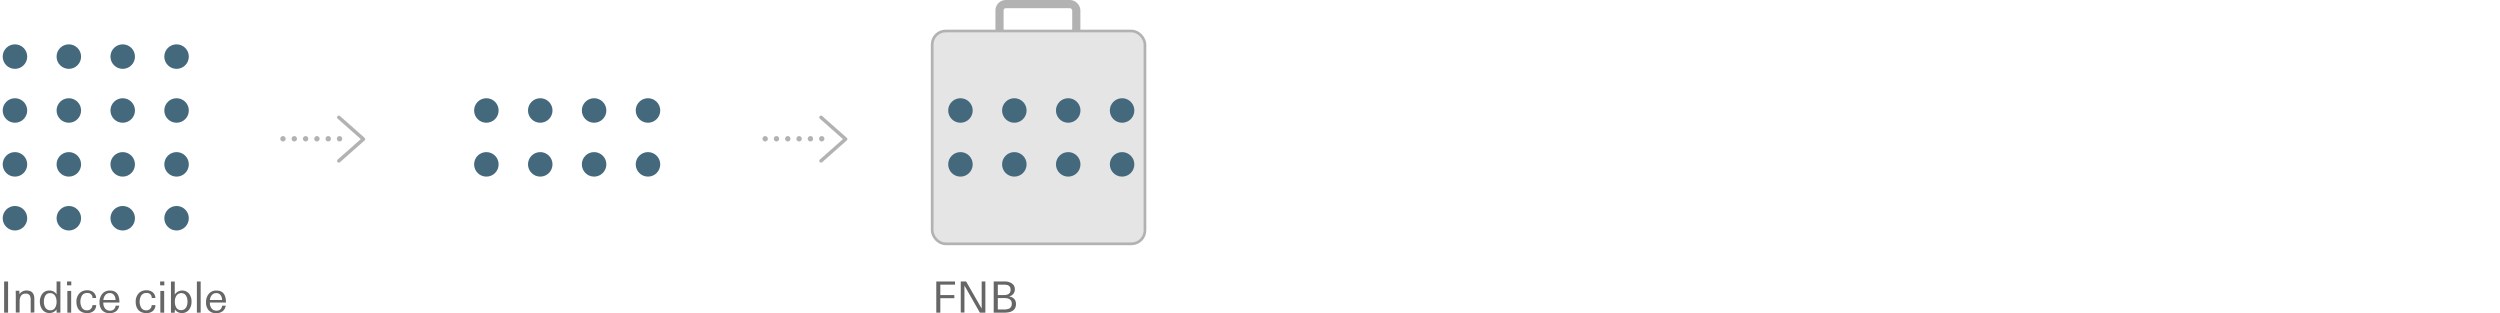 <svg id="Layer_1" data-name="Layer 1" xmlns="http://www.w3.org/2000/svg" viewBox="0 0 928 116.22"><defs><style>.cls-1,.cls-5,.cls-6,.cls-7{fill:none;}.cls-1,.cls-2,.cls-5,.cls-6,.cls-7{stroke:#b2b2b2;}.cls-1,.cls-2{stroke-miterlimit:10;}.cls-1{stroke-width:3.04px;}.cls-2{fill:#e5e5e5;}.cls-3{fill:#44697d;}.cls-4{fill:#666;}.cls-5,.cls-6,.cls-7{stroke-linecap:round;stroke-linejoin:round;}.cls-5{stroke-width:1.3px;}.cls-6,.cls-7{stroke-width:2px;}.cls-7{stroke-dasharray:0 4.2;}</style></defs><title>ETFF_management-2-cafArtboard 1</title><g id="Layer_2" data-name="Layer 2"><g id="Art"><rect class="cls-1" x="371.02" y="1.52" width="28.5" height="23.83" rx="2.34"/><rect class="cls-2" x="346.02" y="11.51" width="78.99" height="79" rx="5"/><circle class="cls-3" cx="5.55" cy="21.01" r="4.55"/><circle class="cls-3" cx="5.55" cy="41.01" r="4.55"/><circle class="cls-3" cx="5.55" cy="61.01" r="4.55"/><circle class="cls-3" cx="5.55" cy="81.01" r="4.55"/><circle class="cls-3" cx="25.55" cy="21.01" r="4.55"/><circle class="cls-3" cx="25.55" cy="41.01" r="4.55"/><circle class="cls-3" cx="25.55" cy="61.01" r="4.55"/><circle class="cls-3" cx="25.55" cy="81.01" r="4.55"/><circle class="cls-3" cx="45.55" cy="21.01" r="4.55"/><circle class="cls-3" cx="45.55" cy="41.01" r="4.55"/><circle class="cls-3" cx="45.55" cy="61.01" r="4.55"/><circle class="cls-3" cx="45.55" cy="81.01" r="4.55"/><circle class="cls-3" cx="65.54" cy="21.01" r="4.55"/><circle class="cls-3" cx="65.54" cy="41.01" r="4.55"/><circle class="cls-3" cx="65.54" cy="61.01" r="4.55"/><circle class="cls-3" cx="65.54" cy="81.01" r="4.55"/><circle class="cls-3" cx="180.54" cy="41.01" r="4.55"/><circle class="cls-3" cx="180.54" cy="61.01" r="4.55"/><circle class="cls-3" cx="200.54" cy="41.01" r="4.55"/><circle class="cls-3" cx="200.54" cy="61.01" r="4.55"/><circle class="cls-3" cx="220.53" cy="41.01" r="4.55"/><circle class="cls-3" cx="220.53" cy="61.01" r="4.55"/><circle class="cls-3" cx="240.53" cy="41.01" r="4.55"/><circle class="cls-3" cx="240.53" cy="61.01" r="4.55"/><circle class="cls-3" cx="356.52" cy="41.01" r="4.55"/><circle class="cls-3" cx="356.52" cy="61.01" r="4.55"/><circle class="cls-3" cx="376.52" cy="41.01" r="4.55"/><circle class="cls-3" cx="376.52" cy="61.01" r="4.55"/><circle class="cls-3" cx="396.52" cy="41.01" r="4.55"/><circle class="cls-3" cx="396.52" cy="61.01" r="4.55"/><circle class="cls-3" cx="416.52" cy="41.01" r="4.55"/><circle class="cls-3" cx="416.52" cy="61.01" r="4.55"/><path class="cls-4" d="M1.53,116.06V104.49H3v11.57Z"/><path class="cls-4" d="M11.39,116.06v-4.48a4.29,4.29,0,0,0-.29-1.84A1.62,1.62,0,0,0,9.51,109C8,109,7.28,110,7.28,112v4H5.86v-6c0-.6,0-1.29-.05-2.08H7.2l0,1.3a3.09,3.09,0,0,1,2.66-1.39q2.89,0,2.89,3.15v5Z"/><path class="cls-4" d="M21,116.06,21,114.83a3.05,3.05,0,0,1-2.6,1.36,3.17,3.17,0,0,1-2.7-1.28A4.83,4.83,0,0,1,14.8,112a4.74,4.74,0,0,1,.86-2.87,3.13,3.13,0,0,1,2.65-1.28A3,3,0,0,1,21,109.26v-4.77h1.42v9.22c0,1.17,0,2,0,2.35ZM21,112a4.18,4.18,0,0,0-.55-2.19,2.1,2.1,0,0,0-1.89-1,2,2,0,0,0-1.78,1A4.4,4.4,0,0,0,16.3,112a4,4,0,0,0,.52,2.17,2.09,2.09,0,0,0,1.9,1,1.88,1.88,0,0,0,1.77-1A4.11,4.11,0,0,0,21,112Z"/><path class="cls-4" d="M24.88,105.92v-1.43h1.58v1.43ZM25,116.06V108h1.42v8.08Z"/><path class="cls-4" d="M34.66,115.52a3.72,3.72,0,0,1-2.35.7,4.61,4.61,0,0,1-1.68-.29,3.32,3.32,0,0,1-1.23-.82,3.71,3.71,0,0,1-.76-1.3,5.21,5.21,0,0,1-.27-1.7,4.53,4.53,0,0,1,1-3.1,3.75,3.75,0,0,1,3-1.25,3.55,3.55,0,0,1,2.31.72,2.89,2.89,0,0,1,1,2.13H34.32a1.73,1.73,0,0,0-1.6-1.85,1.22,1.22,0,0,0-.33,0,2.18,2.18,0,0,0-2,1,4.75,4.75,0,0,0,0,4.44,2.14,2.14,0,0,0,1.9,1,2,2,0,0,0,1.42-.53,2.08,2.08,0,0,0,.6-1.41h1.34l.05,0A2.87,2.87,0,0,1,34.66,115.52Z"/><path class="cls-4" d="M38.36,112.29v.16a3.12,3.12,0,0,0,.61,2,2.13,2.13,0,0,0,1.83.86,1.92,1.92,0,0,0,2.09-1.75v-.09h1.36a3.1,3.1,0,0,1-1.18,2.09,3.88,3.88,0,0,1-2.38.68,3.56,3.56,0,0,1-2.83-1.12,4.4,4.4,0,0,1-.92-2.94,4.75,4.75,0,0,1,1-3.07,3.5,3.5,0,0,1,2.91-1.25q3.5,0,3.49,4.45Zm4-2.7a1.84,1.84,0,0,0-1.62-.79,2,2,0,0,0-1.69.79,3.18,3.18,0,0,0-.68,1.77h4.5a2.77,2.77,0,0,0-.51-1.78Z"/><path class="cls-4" d="M56.66,115.52a3.72,3.72,0,0,1-2.35.7,4.61,4.61,0,0,1-1.68-.29,3.32,3.32,0,0,1-1.23-.82,3.71,3.71,0,0,1-.76-1.3,5,5,0,0,1-.27-1.7,4.53,4.53,0,0,1,1-3.1,3.75,3.75,0,0,1,3-1.25,3.55,3.55,0,0,1,2.31.72,2.89,2.89,0,0,1,1,2.13H56.32a1.73,1.73,0,0,0-1.6-1.85,1.22,1.22,0,0,0-.33,0,2.17,2.17,0,0,0-2,1,4.72,4.72,0,0,0,0,4.44,2.1,2.1,0,0,0,1.9,1,2,2,0,0,0,1.42-.53,2.08,2.08,0,0,0,.6-1.41h1.34l.05,0A2.9,2.9,0,0,1,56.66,115.52Z"/><path class="cls-4" d="M59.44,105.92v-1.43H61v1.43Zm.08,10.14V108h1.42v8.08Z"/><path class="cls-4" d="M71.1,111.9a4.75,4.75,0,0,1-.88,3,3.27,3.27,0,0,1-2.74,1.31,3,3,0,0,1-2.55-1.36l-.08,1.23H63.46c0-.46,0-1.24,0-2.35v-9.22h1.41v4.85a3.3,3.3,0,0,1,4.56-1,3.19,3.19,0,0,1,.8.71A4.62,4.62,0,0,1,71.1,111.9Zm-1.5.1a4.11,4.11,0,0,0-.48-2.12,1.91,1.91,0,0,0-1.77-1.06,2.11,2.11,0,0,0-1.9,1,3.89,3.89,0,0,0-.54,2.18,4.11,4.11,0,0,0,.48,2.12,1.93,1.93,0,0,0,1.79,1,2.1,2.1,0,0,0,1.9-1A4,4,0,0,0,69.6,112Z"/><path class="cls-4" d="M73.08,116.06V104.49h1.41v11.57Z"/><path class="cls-4" d="M77.91,112.29v.16a3.12,3.12,0,0,0,.61,2,2.11,2.11,0,0,0,1.83.86,1.91,1.91,0,0,0,2.08-1.75.28.28,0,0,0,0-.09h1.35a3.09,3.09,0,0,1-1.17,2.09,3.89,3.89,0,0,1-2.38.68,3.54,3.54,0,0,1-2.83-1.12,4.34,4.34,0,0,1-.92-2.94,4.7,4.7,0,0,1,1-3.07,3.5,3.5,0,0,1,2.91-1.25q3.5,0,3.49,4.45Zm4-2.7a1.85,1.85,0,0,0-1.63-.79,2.07,2.07,0,0,0-1.69.79,3.16,3.16,0,0,0-.67,1.77h4.5a2.84,2.84,0,0,0-.52-1.78Z"/><path class="cls-4" d="M349.05,105.66v3.87h5.2v1.16h-5.2v5.37h-1.5V104.49h6.95v1.17Z"/><path class="cls-4" d="M363.73,116.06,358,106v10h-1.37V104.49h2l5.77,10.07V104.49h1.37v11.57Z"/><path class="cls-4" d="M377.13,112.85q0,3.21-4.36,3.21h-3.91V104.49H373a4.45,4.45,0,0,1,2.53.68,2.48,2.48,0,0,1,1.17,2.22,2.53,2.53,0,0,1-2.17,2.62C376.25,110.33,377.13,111.28,377.13,112.85Zm-2-5.33c0-1.23-.76-1.84-2.27-1.84h-2.47v3.85h2.25c1.66,0,2.5-.67,2.5-2Zm.45,5.26c0-1.43-.91-2.14-2.74-2.14h-2.45v4.24h2a5.58,5.58,0,0,0,2.18-.32A1.78,1.78,0,0,0,375.55,112.78Z"/><polyline class="cls-5" points="125.77 59.72 134.91 51.64 125.77 43.56"/><line class="cls-6" x1="126.04" y1="51.51" x2="126.04" y2="51.51"/><line class="cls-7" x1="121.84" y1="51.51" x2="107.14" y2="51.51"/><line class="cls-6" x1="105.04" y1="51.51" x2="105.04" y2="51.51"/><polyline class="cls-5" points="304.76 59.72 313.89 51.64 304.76 43.56"/><line class="cls-6" x1="305.03" y1="51.51" x2="305.03" y2="51.51"/><line class="cls-7" x1="300.83" y1="51.51" x2="286.13" y2="51.51"/><line class="cls-6" x1="284.03" y1="51.51" x2="284.03" y2="51.51"/></g></g></svg>